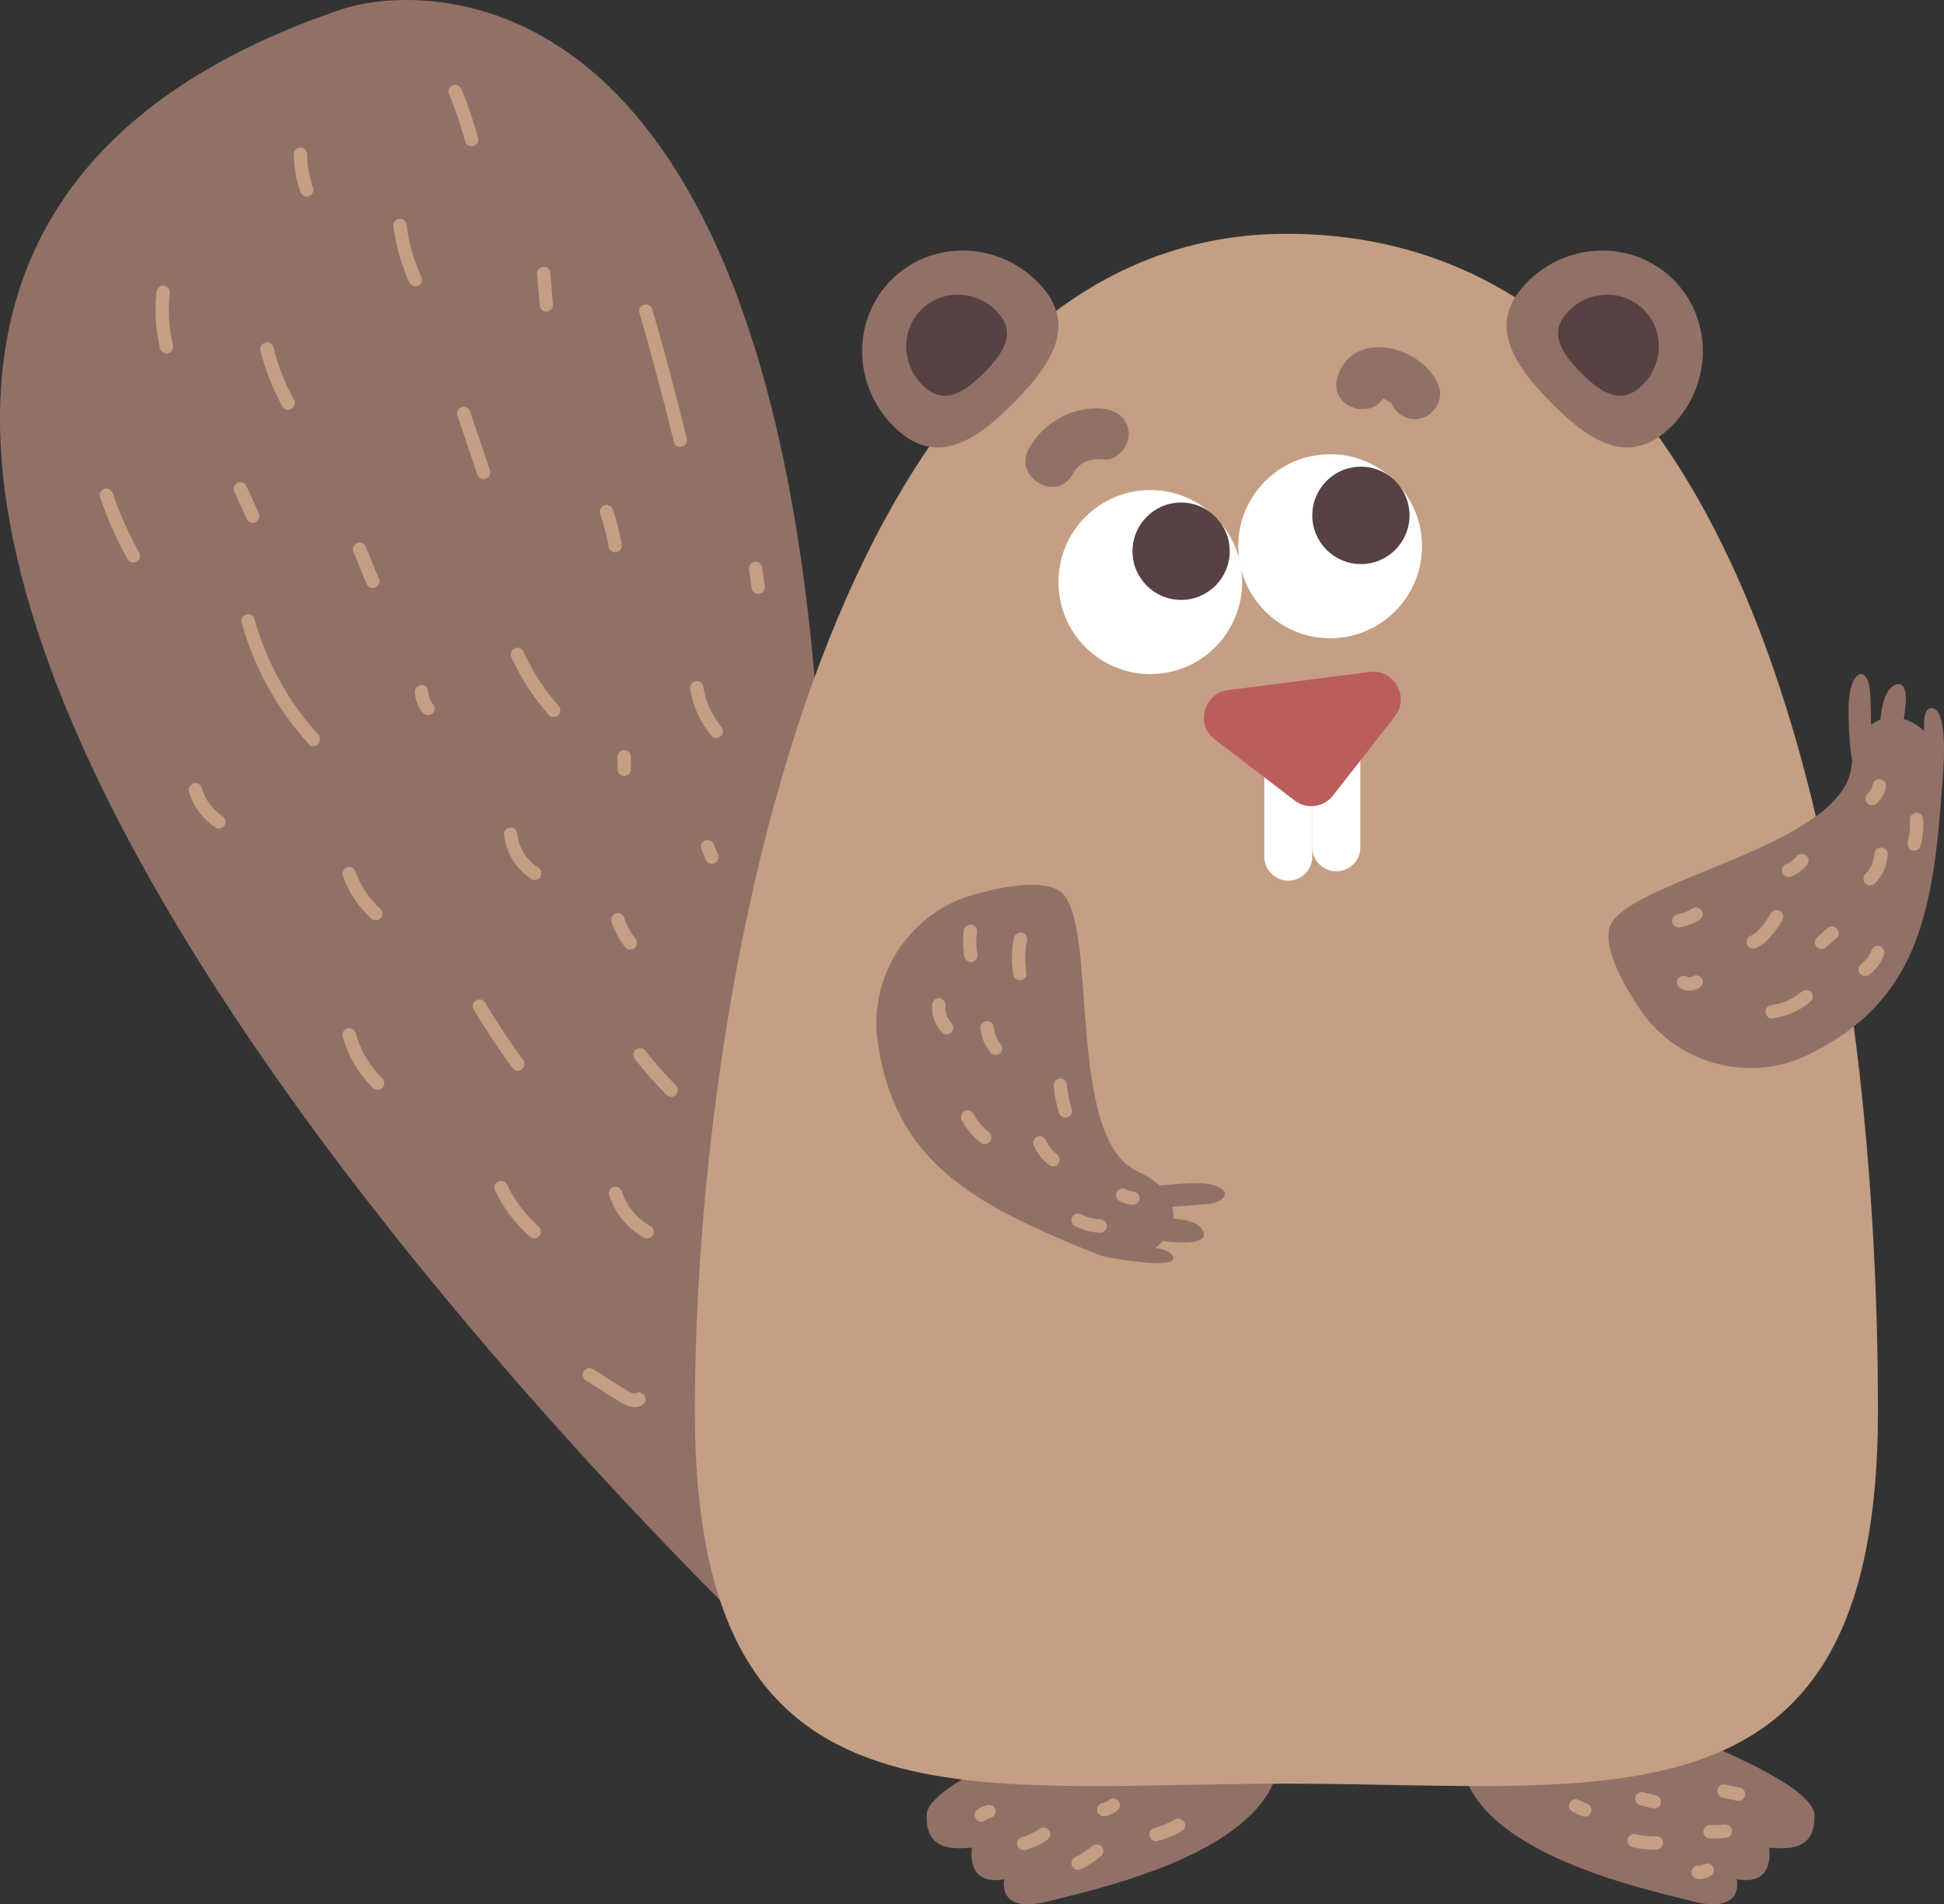 <svg width="395" height="387" viewBox="0 0 395 387" fill="none" xmlns="http://www.w3.org/2000/svg">
<rect x="0" y="0" width="395" height="387" fill="#333333" stroke="none"/>
<g clip-path="url(#clip0_1402_7479)">
<path d="M160.958 339.557C160.958 339.557 -129.177 68.969 69.618 1.82C82.006 -2.362 162.064 -14.176 167.311 169.461C168.217 201.083 182.74 230.771 207.086 250.911L160.958 339.557Z" fill="#917167"/>
<path d="M220.571 350.386C220.571 350.386 188.489 361.629 188.283 368.864C188.077 376.099 193.547 375.795 197.499 375.49C197.499 375.49 196.03 383.371 204.053 381.91C204.053 381.91 202.334 389.226 213.328 386.326C223.563 383.627 266.72 374.784 259.255 350.403C251.791 326.021 220.576 350.392 220.576 350.392L220.571 350.386Z" fill="#917167"/>
<path d="M336.375 350.386C336.375 350.386 368.457 361.629 368.663 368.864C368.869 376.099 363.399 375.795 359.447 375.49C359.447 375.49 360.916 383.371 352.893 381.91C352.893 381.91 354.612 389.226 343.618 386.326C333.383 383.627 290.226 374.784 297.691 350.403C305.155 326.021 336.37 350.392 336.37 350.392L336.375 350.386Z" fill="#917167"/>
<path d="M381.583 286.828C381.583 373.807 327.768 362.488 261.387 362.488C195.006 362.488 141.191 373.801 141.191 286.828C141.191 199.854 169.034 47.514 261.387 47.514C363.764 47.514 381.583 199.849 381.583 286.828Z" fill="#C49F83"/>
<path d="M233.727 136.992C244.035 136.992 252.392 128.619 252.392 118.291C252.392 107.963 244.035 99.591 233.727 99.591C223.419 99.591 215.062 107.963 215.062 118.291C215.062 128.619 223.419 136.992 233.727 136.992Z" fill="white"/>
<path d="M239.987 121.919C245.442 121.919 249.864 117.488 249.864 112.023C249.864 106.558 245.442 102.127 239.987 102.127C234.532 102.127 230.109 106.558 230.109 112.023C230.109 117.488 234.532 121.919 239.987 121.919Z" fill="#564242"/>
<path d="M270.266 129.713C280.574 129.713 288.931 121.341 288.931 111.013C288.931 100.685 280.574 92.312 270.266 92.312C259.958 92.312 251.602 100.685 251.602 111.013C251.602 121.341 259.958 129.713 270.266 129.713Z" fill="white"/>
<path d="M276.522 114.636C281.977 114.636 286.399 110.205 286.399 104.74C286.399 99.274 281.977 94.844 276.522 94.844C271.067 94.844 266.645 99.274 266.645 104.74C266.645 110.205 271.067 114.636 276.522 114.636Z" fill="#564242"/>
<path d="M256.887 156.229H266.645V174.083C266.645 176.782 264.46 178.971 261.766 178.971C259.071 178.971 256.887 176.782 256.887 174.083V156.229Z" fill="white"/>
<path d="M266.645 149.049H276.402V172.187C276.402 174.886 274.218 177.075 271.523 177.075C268.829 177.075 266.645 174.886 266.645 172.187V149.049Z" fill="white"/>
<path d="M270.848 161.682L283.425 145.573C286.504 141.63 283.268 135.932 278.313 136.567L249.522 140.25C244.567 140.885 242.865 147.213 246.833 150.255L263.047 162.682C265.481 164.545 268.962 164.099 270.848 161.682Z" fill="#BA5D5D"/>
<path d="M206.072 81.759C198.033 89.901 189.988 94.985 181.623 86.697C173.264 78.408 173.004 65.09 181.043 56.949C189.083 48.807 202.38 48.926 210.74 57.209C219.099 65.498 214.112 73.612 206.072 81.754V81.759Z" fill="#917167"/>
<path d="M199.983 75.719C195.858 79.896 191.727 82.509 187.433 78.256C183.14 74.003 183.01 67.165 187.135 62.988C191.26 58.811 198.086 58.871 202.379 63.124C206.673 67.377 204.108 71.543 199.983 75.725V75.719Z" fill="#564242"/>
<path d="M315.108 81.759C307.069 73.617 302.082 65.503 310.441 57.214C318.8 48.926 332.098 48.812 340.137 56.954C348.177 65.095 347.917 78.413 339.557 86.701C331.198 94.99 323.148 89.906 315.108 81.764V81.759Z" fill="#917167"/>
<path d="M321.2 75.719C317.075 71.542 314.511 67.376 318.804 63.118C323.098 58.865 329.917 58.806 334.048 62.982C338.173 67.159 338.043 73.997 333.75 78.25C329.456 82.503 325.326 79.896 321.2 75.714V75.719Z" fill="#564242"/>
<path d="M392.42 143.917C391.026 143.971 390.82 146.258 390.978 148.571C389.747 147.398 388.31 146.567 386.82 146.144C387.454 142.526 387.687 138.431 385.323 139.099C383.177 139.707 382.363 143.113 382.076 146.252C381.415 146.491 380.781 146.839 380.184 147.295C380.168 145.47 380.119 143.276 380.011 140.978C379.74 135.009 375.625 135.503 375.609 144.167C375.593 149.935 376.135 153.471 376.351 154.649C376.286 155.029 376.227 155.426 376.183 155.833C374.373 172.22 329.6 179.08 327.036 188.563C325.979 192.474 329.02 198.736 332.967 204.754C340.448 216.171 355.253 220.321 367.494 214.319C389.872 203.342 392.891 185.244 394.68 158.739C394.68 158.739 396.258 143.77 392.42 143.922V143.917Z" fill="#917167"/>
<path d="M217.921 96.403C219.288 93.926 221.44 93.078 224.199 93.377C226.958 93.676 229.349 90.792 229.349 88.217C229.349 85.176 226.975 83.362 224.199 83.057C218.095 82.395 211.964 85.865 209.031 91.194C205.822 97.011 214.718 102.225 217.927 96.403H217.921Z" fill="#917167"/>
<path d="M281.656 79.516C281.477 80.146 281.108 80.336 280.702 80.678C279.834 80.635 279.704 80.678 280.306 80.792C280.664 80.874 281.011 80.982 281.352 81.124C281.759 81.292 282.138 81.656 282.556 81.797C283.017 81.955 282.941 82.802 282.464 81.401C283.353 84.04 286.009 85.773 288.801 85.007C291.37 84.301 293.295 81.314 292.4 78.658C289.603 70.369 274.636 66.453 271.73 76.778C269.925 83.182 279.862 85.914 281.661 79.521L281.656 79.516Z" fill="#917167"/>
<path d="M241.61 240.465C239.111 240.585 237.148 240.775 235.636 240.97C234.519 239.906 233.039 238.917 231.147 238.059C216.158 231.259 223.509 186.482 215.307 181.1C211.924 178.878 205.034 179.84 198.106 181.735C184.954 185.331 176.433 198.144 178.335 211.668C181.821 236.386 198.063 244.865 222.658 254.782C223.758 255.228 224.848 255.516 225.911 255.668C225.911 255.668 239.284 258.112 238.368 255.418C238.01 254.364 236.449 253.854 234.682 253.626C235.262 253.202 235.793 252.724 236.254 252.208C240.146 252.697 245.47 252.925 244.51 250.318C243.838 248.493 241.133 247.841 238.374 247.673C238.466 246.869 238.417 246.049 238.222 245.229C240.135 245.12 242.504 244.957 245.009 244.718C250.95 244.153 250.251 240.063 241.615 240.465H241.61Z" fill="#917167"/>
<path d="M189.387 204.216C189.23 206.258 190.016 208.316 191.398 209.81C191.881 210.331 192.835 210.337 193.317 209.81C193.827 209.25 193.832 208.447 193.317 207.887C193.214 207.779 193.122 207.665 193.025 207.55C192.857 207.349 193.193 207.789 193.057 207.588C193.014 207.529 192.97 207.469 192.932 207.404C192.759 207.149 192.607 206.877 192.477 206.595C192.455 206.551 192.342 206.29 192.439 206.518C192.537 206.747 192.428 206.486 192.412 206.437C192.363 206.296 192.314 206.155 192.271 206.013C192.184 205.715 192.125 205.41 192.081 205.106L192.13 205.465C192.076 205.047 192.065 204.628 192.098 204.205C192.152 203.493 191.436 202.814 190.742 202.847C189.962 202.879 189.447 203.444 189.387 204.205V204.216Z" fill="#C49F83"/>
<path d="M199.207 208.892C199.299 209.848 199.505 210.744 199.879 211.624C200.253 212.504 200.741 213.275 201.354 213.998C201.571 214.247 201.993 214.394 202.313 214.394C202.633 214.394 203.045 214.247 203.273 213.998C203.501 213.748 203.685 213.4 203.669 213.036C203.652 212.672 203.517 212.363 203.273 212.075C203.197 211.988 203.126 211.896 203.056 211.809L203.267 212.086C202.872 211.57 202.546 211.01 202.292 210.418L202.427 210.744C202.178 210.147 202.004 209.522 201.912 208.876L201.961 209.234C201.945 209.12 201.934 209.006 201.923 208.892C201.89 208.523 201.793 208.202 201.527 207.931C201.294 207.697 200.904 207.518 200.568 207.534C199.89 207.567 199.142 208.137 199.212 208.892H199.207Z" fill="#C49F83"/>
<path d="M206.054 190.518C205.501 193.065 205.463 195.651 205.919 198.214C206.043 198.915 206.932 199.377 207.588 199.165C208.342 198.92 208.667 198.247 208.537 197.492C208.51 197.34 208.483 197.188 208.461 197.036C208.45 196.97 208.439 196.905 208.434 196.84C208.45 196.96 208.45 196.97 208.434 196.873C208.401 196.585 208.369 196.302 208.347 196.015C208.309 195.466 208.293 194.912 208.304 194.358C208.315 193.804 208.353 193.255 208.412 192.707C208.412 192.691 208.472 192.272 208.429 192.544C208.45 192.414 208.467 192.283 208.488 192.153C208.537 191.849 208.597 191.544 208.667 191.24C208.819 190.551 208.461 189.741 207.718 189.567C207.035 189.41 206.211 189.774 206.049 190.518H206.054Z" fill="#C49F83"/>
<path d="M214.075 220.505C214.248 222.411 214.595 224.296 215.159 226.121C215.371 226.8 216.113 227.3 216.829 227.071C217.544 226.843 218 226.126 217.778 225.399C217.517 224.557 217.3 223.709 217.127 222.846C217.04 222.422 216.97 221.998 216.905 221.575C216.894 221.488 216.813 221.119 216.894 221.493C216.872 221.396 216.867 221.292 216.856 221.2C216.829 220.972 216.807 220.738 216.785 220.51C216.753 220.141 216.655 219.82 216.39 219.549C216.157 219.315 215.766 219.136 215.43 219.152C214.753 219.185 214.004 219.755 214.075 220.51V220.505Z" fill="#C49F83"/>
<path d="M195.421 227.696C196.348 229.386 197.612 230.917 199.119 232.118C199.411 232.351 199.688 232.514 200.078 232.514C200.409 232.514 200.81 232.367 201.038 232.118C201.265 231.868 201.45 231.52 201.433 231.156C201.417 230.819 201.309 230.418 201.038 230.195C200.181 229.51 199.411 228.728 198.739 227.859L198.951 228.136C198.511 227.561 198.116 226.958 197.769 226.322C197.422 225.687 196.516 225.448 195.915 225.833C195.313 226.219 195.064 227.023 195.427 227.691L195.421 227.696Z" fill="#C49F83"/>
<path d="M210.123 232.943C210.774 234.361 211.777 235.653 212.986 236.636C213.273 236.87 213.56 237.033 213.945 237.033C214.276 237.033 214.677 236.886 214.905 236.636C215.133 236.387 215.317 236.039 215.301 235.675C215.284 235.338 215.176 234.936 214.905 234.714C214.33 234.247 213.815 233.72 213.365 233.139L213.577 233.416C213.138 232.845 212.769 232.232 212.465 231.574C212.33 231.281 211.95 231.031 211.658 230.95C211.332 230.863 210.899 230.901 210.611 231.086C210.324 231.27 210.069 231.553 209.988 231.895C209.901 232.27 209.966 232.595 210.123 232.943Z" fill="#C49F83"/>
<path d="M218.369 249.139C219.973 249.992 221.741 250.465 223.562 250.514C224.272 250.535 224.95 249.873 224.917 249.156C224.885 248.439 224.321 247.82 223.562 247.798C223.183 247.787 222.809 247.754 222.429 247.706L222.787 247.754C221.903 247.629 221.041 247.39 220.212 247.043L220.537 247.179C220.266 247.059 219.995 246.934 219.735 246.793C219.111 246.462 218.233 246.614 217.881 247.282C217.55 247.912 217.697 248.786 218.369 249.139Z" fill="#C49F83"/>
<path d="M227.416 244.05C227.844 244.267 228.3 244.457 228.766 244.593C229.232 244.729 229.725 244.799 230.208 244.843C230.392 244.848 230.571 244.81 230.728 244.723C230.896 244.669 231.043 244.577 231.162 244.441C231.395 244.207 231.574 243.816 231.558 243.48C231.542 243.143 231.428 242.763 231.162 242.518L230.886 242.306C230.674 242.182 230.446 242.122 230.203 242.122C230.116 242.111 230.024 242.106 229.937 242.095L230.295 242.144C229.791 242.073 229.303 241.937 228.831 241.742L229.156 241.877C229.026 241.823 228.901 241.763 228.777 241.698C228.452 241.53 228.094 241.465 227.731 241.562C227.416 241.649 227.075 241.894 226.923 242.187C226.755 242.502 226.673 242.882 226.787 243.235C226.89 243.561 227.096 243.887 227.411 244.045L227.416 244.05Z" fill="#C49F83"/>
<path d="M195.88 188.899C195.592 190.784 195.609 192.641 195.967 194.52C196.102 195.221 196.975 195.683 197.636 195.471C198.379 195.232 198.726 194.547 198.585 193.798C198.547 193.597 198.509 193.396 198.482 193.19C198.476 193.141 198.466 193.097 198.46 193.048C198.487 193.238 198.493 193.282 198.476 193.173C198.466 193.081 198.455 192.983 198.444 192.891C198.406 192.5 198.379 192.103 198.373 191.712C198.368 191.321 198.373 190.957 198.401 190.577C198.411 190.387 198.428 190.197 198.449 190.012C198.46 189.904 198.476 189.795 198.487 189.681C198.498 189.578 198.493 189.616 198.471 189.806C198.482 189.741 198.487 189.681 198.498 189.621C198.558 189.246 198.558 188.915 198.363 188.573C198.2 188.29 197.875 188.024 197.555 187.948C196.91 187.802 196.004 188.144 195.885 188.899H195.88Z" fill="#C49F83"/>
<path d="M341.452 188.432C342.807 188.22 344.14 187.699 345.29 186.949C345.582 186.759 345.815 186.482 345.913 186.14C346 185.814 345.962 185.38 345.778 185.092C345.393 184.494 344.558 184.19 343.924 184.603C343.468 184.896 342.997 185.152 342.498 185.358L342.823 185.222C342.151 185.499 341.452 185.7 340.736 185.814C340.422 185.863 340.08 186.178 339.928 186.439C339.76 186.732 339.684 187.161 339.793 187.487C339.901 187.813 340.102 188.133 340.416 188.296L340.741 188.432C340.98 188.497 341.224 188.497 341.462 188.432H341.452Z" fill="#C49F83"/>
<path d="M356.918 192.598C359.303 191.479 360.821 189.16 362.165 186.993C362.539 186.39 362.311 185.472 361.677 185.135C361.043 184.799 360.224 184.978 359.823 185.624C359.509 186.124 359.2 186.629 358.864 187.118C358.706 187.351 358.544 187.585 358.376 187.813C358.338 187.867 358.294 187.922 358.257 187.976C358.083 188.21 358.457 187.732 358.273 187.954C358.181 188.068 358.088 188.182 357.996 188.296C357.628 188.731 357.232 189.138 356.798 189.502C356.749 189.546 356.695 189.584 356.646 189.627C356.516 189.73 356.896 189.448 356.701 189.584C356.571 189.676 356.446 189.763 356.31 189.85C356.066 190.007 355.812 190.143 355.551 190.268C354.906 190.572 354.695 191.55 355.064 192.126C355.492 192.788 356.229 192.935 356.918 192.614V192.598Z" fill="#C49F83"/>
<path d="M380.538 159.375C380.478 159.695 380.386 160.01 380.261 160.314L380.397 159.988C380.245 160.341 380.055 160.667 379.822 160.971L380.034 160.694C379.855 160.922 379.659 161.129 379.443 161.314C379.193 161.531 379.047 161.949 379.047 162.275C379.047 162.601 379.193 163.008 379.443 163.236C379.692 163.464 380.039 163.649 380.402 163.633C380.765 163.616 381.08 163.481 381.362 163.236C381.551 163.073 381.73 162.889 381.888 162.693C382.115 162.416 382.337 162.128 382.516 161.813C382.814 161.286 383.048 160.694 383.156 160.091C383.21 159.912 383.221 159.733 383.178 159.548C383.167 159.369 383.118 159.201 383.015 159.043C382.852 158.761 382.527 158.495 382.207 158.419C381.86 158.337 381.47 158.359 381.161 158.554C380.879 158.734 380.597 159.022 380.538 159.364V159.375Z" fill="#C49F83"/>
<path d="M388.057 166.533C388.1 167.353 388.089 168.173 388.019 168.988C388.002 169.178 387.981 169.363 387.959 169.553C387.926 169.835 388.002 169.254 387.948 169.612C387.932 169.721 387.916 169.83 387.894 169.938C387.823 170.34 387.742 170.742 387.645 171.144C387.476 171.834 387.861 172.649 388.593 172.817C389.325 172.985 390.084 172.605 390.263 171.866C390.686 170.128 390.865 168.32 390.767 166.533C390.729 165.827 390.171 165.142 389.412 165.175C388.712 165.208 388.013 165.772 388.057 166.533Z" fill="#C49F83"/>
<path d="M380.84 173.611C380.84 173.719 380.829 173.822 380.824 173.931C380.824 173.985 380.813 174.034 380.807 174.088C380.807 174.126 380.769 174.393 380.807 174.143C380.845 173.893 380.786 174.251 380.775 174.317C380.753 174.42 380.731 174.523 380.71 174.626C380.661 174.843 380.596 175.066 380.525 175.278C380.493 175.381 380.455 175.479 380.417 175.577C380.401 175.626 380.374 175.674 380.357 175.723C380.39 175.62 380.471 175.457 380.384 175.653C380.206 176.055 379.989 176.435 379.739 176.799C379.68 176.886 379.609 176.967 379.555 177.059C379.582 177.016 379.734 176.831 379.62 176.973C379.588 177.016 379.555 177.054 379.517 177.097C379.365 177.282 379.197 177.456 379.029 177.619C378.52 178.113 378.492 179.047 379.029 179.542C379.566 180.036 380.406 180.074 380.948 179.542C382.542 177.983 383.464 175.832 383.556 173.605C383.583 172.894 382.911 172.215 382.2 172.247C381.442 172.28 380.878 172.845 380.845 173.605L380.84 173.611Z" fill="#C49F83"/>
<path d="M365.152 173.925C364.832 174.327 364.464 174.686 364.062 175.001L364.339 174.789C363.889 175.136 363.396 175.43 362.87 175.652L363.195 175.517C363.157 175.533 363.114 175.549 363.076 175.566C362.897 175.609 362.745 175.69 362.615 175.81C362.469 175.908 362.349 176.033 362.268 176.19C362.1 176.483 362.024 176.913 362.133 177.238C362.241 177.564 362.441 177.885 362.756 178.048C363.07 178.211 363.472 178.319 363.802 178.184C364.436 177.928 365.044 177.635 365.597 177.228C366.15 176.82 366.654 176.38 367.082 175.848C367.212 175.723 367.31 175.582 367.364 175.413C367.451 175.251 367.489 175.077 367.483 174.892C367.483 174.561 367.337 174.159 367.087 173.931C366.838 173.703 366.491 173.518 366.128 173.534C365.792 173.55 365.391 173.659 365.168 173.931L365.152 173.925Z" fill="#C49F83"/>
<path d="M380.232 193.233C380.194 193.337 380.156 193.44 380.113 193.538L380.248 193.212C379.999 193.798 379.679 194.352 379.289 194.857L379.5 194.58C379.121 195.069 378.682 195.509 378.194 195.889L378.47 195.678C378.411 195.721 378.356 195.764 378.297 195.808C378.004 196.025 377.776 196.253 377.673 196.617C377.587 196.943 377.624 197.378 377.809 197.665C377.993 197.953 378.275 198.209 378.617 198.29C378.958 198.372 379.37 198.366 379.663 198.154C380.042 197.877 380.411 197.584 380.747 197.258C381.083 196.932 381.376 196.563 381.663 196.188C382.178 195.509 382.552 194.754 382.845 193.956C382.959 193.641 382.872 193.19 382.709 192.908C382.547 192.625 382.222 192.359 381.902 192.283C381.555 192.201 381.164 192.223 380.855 192.419C380.546 192.614 380.362 192.88 380.232 193.228V193.233Z" fill="#C49F83"/>
<path d="M371.265 188.698C370.561 189.312 369.85 189.926 369.146 190.545C368.896 190.762 368.75 191.18 368.75 191.506C368.75 191.832 368.896 192.24 369.146 192.468C369.395 192.696 369.742 192.88 370.105 192.864L370.463 192.815C370.691 192.75 370.891 192.636 371.059 192.468C371.764 191.854 372.474 191.24 373.179 190.621C373.428 190.404 373.575 189.986 373.575 189.66C373.575 189.334 373.428 188.926 373.179 188.698C372.93 188.47 372.583 188.285 372.219 188.302L371.862 188.351C371.634 188.416 371.433 188.53 371.265 188.698Z" fill="#C49F83"/>
<path d="M341.403 200.832C342.005 201.152 342.688 201.337 343.371 201.315C344.054 201.294 344.737 201.109 345.317 200.74C345.61 200.55 345.848 200.273 345.94 199.93C346.032 199.588 345.989 199.17 345.805 198.882C345.62 198.594 345.339 198.339 344.997 198.257C344.656 198.176 344.26 198.198 343.951 198.393C343.837 198.464 343.723 198.529 343.598 198.583L343.924 198.448C343.712 198.534 343.495 198.594 343.273 198.627L343.631 198.578C343.392 198.611 343.154 198.611 342.915 198.578L343.273 198.627C343.062 198.594 342.856 198.54 342.661 198.458L342.986 198.594C342.91 198.562 342.839 198.529 342.769 198.491C342.455 198.323 342.075 198.257 341.723 198.355C341.408 198.442 341.067 198.687 340.915 198.98C340.747 199.295 340.666 199.675 340.779 200.028C340.888 200.359 341.088 200.669 341.403 200.837V200.832Z" fill="#C49F83"/>
<path d="M360.05 206.976C362.988 206.601 365.683 205.433 367.938 203.494C368.48 203.033 368.447 202.044 367.938 201.571C367.363 201.045 366.599 201.077 366.019 201.571C365.899 201.675 365.78 201.772 365.661 201.87C365.542 201.968 365.542 201.968 365.661 201.87C365.601 201.919 365.536 201.963 365.477 202.011C365.227 202.196 364.967 202.37 364.707 202.533C364.197 202.853 363.666 203.136 363.113 203.386C363.059 203.407 363.005 203.434 362.956 203.456C363.102 203.396 363.102 203.396 362.956 203.456C362.809 203.511 362.668 203.57 362.522 203.625C362.229 203.733 361.937 203.826 361.633 203.912C361.329 203.999 361.031 204.07 360.728 204.135C360.576 204.168 360.424 204.195 360.272 204.222C360.213 204.233 359.714 204.304 360.056 204.26C359.681 204.309 359.372 204.38 359.096 204.657C358.863 204.89 358.684 205.281 358.7 205.618C358.727 206.275 359.302 207.074 360.056 206.976H360.05Z" fill="#C49F83"/>
<path d="M349.929 365.307C350.905 365.551 351.892 365.757 352.884 365.926C353.252 365.991 353.594 365.986 353.93 365.79C354.212 365.627 354.477 365.301 354.553 364.981C354.635 364.633 354.613 364.242 354.418 363.933C354.239 363.65 353.952 363.368 353.61 363.308C352.618 363.14 351.631 362.933 350.656 362.689C350.309 362.602 349.924 362.645 349.609 362.825C349.327 362.987 349.062 363.313 348.986 363.634C348.905 363.981 348.926 364.372 349.121 364.682C349.317 364.992 349.582 365.22 349.929 365.307Z" fill="#C49F83"/>
<path d="M319.481 368.17C320.099 368.447 320.712 368.724 321.33 369.001C321.487 369.098 321.655 369.153 321.834 369.164C322.013 369.202 322.192 369.196 322.376 369.142C322.555 369.098 322.707 369.017 322.837 368.897C322.983 368.8 323.102 368.675 323.184 368.517C323.352 368.202 323.433 367.822 323.319 367.469L323.184 367.143C323.064 366.937 322.902 366.779 322.696 366.654C322.078 366.377 321.465 366.1 320.847 365.823C320.69 365.725 320.522 365.671 320.343 365.66C320.164 365.622 319.985 365.628 319.801 365.682C319.622 365.725 319.47 365.807 319.34 365.926C319.194 366.024 319.074 366.149 318.993 366.307C318.825 366.622 318.744 367.002 318.858 367.355L318.993 367.681C319.112 367.887 319.275 368.045 319.481 368.17Z" fill="#C49F83"/>
<path d="M333.242 366.855C334.082 367.072 334.922 367.289 335.768 367.506C336.109 367.593 336.505 367.55 336.814 367.371C337.096 367.208 337.362 366.882 337.438 366.561C337.519 366.214 337.497 365.823 337.302 365.513C337.107 365.203 336.841 364.981 336.494 364.888C335.654 364.671 334.814 364.454 333.968 364.237C333.627 364.15 333.231 364.193 332.922 364.372C332.64 364.535 332.374 364.861 332.298 365.182C332.217 365.529 332.239 365.92 332.434 366.23C332.629 366.54 332.895 366.762 333.242 366.855Z" fill="#C49F83"/>
<path d="M331.683 375.376C333.272 375.773 334.925 375.952 336.562 375.887C337.273 375.86 337.95 375.284 337.918 374.529C337.885 373.818 337.321 373.144 336.562 373.171C335.646 373.209 334.73 373.166 333.819 373.046L334.177 373.095C333.581 373.014 332.99 372.9 332.404 372.759C331.716 372.59 330.903 372.981 330.735 373.709C330.567 374.437 330.946 375.197 331.683 375.382V375.376Z" fill="#C49F83"/>
<path d="M347.448 373.611C348.613 373.693 349.762 373.611 350.923 373.454C351.232 373.41 351.584 373.09 351.73 372.829C351.898 372.536 351.974 372.107 351.866 371.781C351.757 371.455 351.557 371.135 351.242 370.972L350.917 370.836C350.679 370.771 350.435 370.771 350.196 370.836C350.158 370.841 350.115 370.847 350.077 370.852L350.435 370.803C349.443 370.934 348.44 370.966 347.442 370.896C347.112 370.874 346.716 371.064 346.483 371.292C346.25 371.52 346.071 371.917 346.087 372.254C346.103 372.59 346.217 372.971 346.483 373.215C346.748 373.459 347.068 373.59 347.442 373.611H347.448Z" fill="#C49F83"/>
<path d="M345.043 381.84C345.482 381.861 345.927 381.807 346.355 381.709C346.783 381.612 347.19 381.443 347.575 381.237C347.732 381.15 347.862 381.036 347.954 380.889C348.074 380.759 348.155 380.607 348.198 380.428C348.253 380.248 348.263 380.069 348.22 379.884C348.209 379.705 348.16 379.537 348.057 379.379C347.873 379.091 347.591 378.836 347.25 378.755C346.886 378.673 346.534 378.711 346.203 378.89C346.106 378.939 346.008 378.988 345.911 379.032L346.236 378.896C345.943 379.021 345.645 379.102 345.331 379.146L345.688 379.097C345.472 379.124 345.255 379.135 345.043 379.124C344.859 379.119 344.68 379.157 344.523 379.244C344.355 379.298 344.208 379.39 344.089 379.526C343.959 379.651 343.861 379.792 343.807 379.96C343.721 380.123 343.683 380.297 343.688 380.482C343.704 380.835 343.818 381.199 344.084 381.443L344.36 381.655C344.572 381.78 344.799 381.84 345.043 381.84Z" fill="#C49F83"/>
<path d="M200.069 370.037C200.351 369.842 200.649 369.679 200.969 369.543L200.644 369.679C200.855 369.586 201.078 369.516 201.3 369.451C201.479 369.407 201.63 369.326 201.761 369.206C201.907 369.108 202.026 368.984 202.108 368.826C202.205 368.669 202.259 368.5 202.27 368.321C202.308 368.142 202.303 367.962 202.248 367.778C202.14 367.452 201.939 367.131 201.625 366.969C201.311 366.806 200.942 366.735 200.579 366.833C200.194 366.936 199.825 367.093 199.462 367.256C199.196 367.376 198.947 367.523 198.703 367.685C198.546 367.772 198.416 367.886 198.324 368.033C198.204 368.163 198.123 368.316 198.08 368.495C198.025 368.674 198.015 368.853 198.058 369.038C198.069 369.217 198.118 369.385 198.221 369.543C198.405 369.831 198.687 370.086 199.028 370.168L199.386 370.217C199.63 370.217 199.858 370.151 200.069 370.032V370.037Z" fill="#C49F83"/>
<path d="M208.369 375.979C209.908 375.55 211.399 374.86 212.705 373.937C212.998 373.731 213.231 373.481 213.329 373.128C213.416 372.802 213.378 372.367 213.193 372.079C212.825 371.504 211.957 371.156 211.339 371.591C210.586 372.123 209.778 372.568 208.927 372.932L209.252 372.796C208.732 373.019 208.195 373.204 207.648 373.356C206.964 373.546 206.477 374.328 206.699 375.029C206.921 375.729 207.637 376.18 208.369 375.979Z" fill="#C49F83"/>
<path d="M235.242 374.144C236.944 373.671 238.603 372.976 240.132 372.091C240.744 371.732 241.015 370.847 240.62 370.233C240.224 369.619 239.422 369.364 238.766 369.744C238.072 370.146 237.356 370.505 236.624 370.82L236.95 370.684C236.164 371.015 235.356 371.298 234.526 371.526C233.843 371.716 233.356 372.498 233.578 373.199C233.8 373.899 234.51 374.35 235.247 374.149L235.242 374.144Z" fill="#C49F83"/>
<path d="M224.637 369.076C225.114 368.995 225.559 368.816 225.998 368.615C226.437 368.414 226.822 368.12 227.185 367.811C227.315 367.686 227.413 367.545 227.467 367.376C227.554 367.213 227.592 367.04 227.586 366.855C227.586 366.524 227.44 366.122 227.19 365.894C226.941 365.665 226.594 365.481 226.231 365.497L225.873 365.546C225.645 365.611 225.445 365.725 225.277 365.894C225.228 365.937 225.179 365.975 225.125 366.019L225.401 365.807C225.12 366.024 224.811 366.209 224.48 366.344L224.805 366.209C224.523 366.323 224.23 366.41 223.932 366.464C223.753 366.507 223.602 366.589 223.472 366.708C223.325 366.806 223.206 366.931 223.125 367.088C223.027 367.246 222.973 367.414 222.962 367.594C222.924 367.773 222.929 367.952 222.984 368.137C223.092 368.463 223.293 368.783 223.607 368.946L223.932 369.082C224.171 369.147 224.415 369.147 224.653 369.082L224.637 369.076Z" fill="#C49F83"/>
<path d="M219.744 379.847C221.192 379.103 222.531 378.185 223.788 377.153C224.043 376.947 224.184 376.507 224.184 376.192C224.184 375.861 224.038 375.459 223.788 375.23C223.539 375.002 223.192 374.818 222.829 374.834C222.449 374.85 222.162 374.992 221.869 375.23C221.69 375.377 221.517 375.518 221.333 375.66L221.609 375.448C220.595 376.23 219.511 376.914 218.378 377.501C217.744 377.827 217.511 378.766 217.89 379.358C218.308 380.005 219.067 380.195 219.744 379.847Z" fill="#C49F83"/>
<path d="M31.778 59.419C31.366 63.238 31.637 67.11 32.521 70.847C32.689 71.559 33.502 71.982 34.191 71.798C34.917 71.597 35.307 70.842 35.139 70.125C34.31 66.616 34.109 63.004 34.494 59.419C34.57 58.692 33.816 58.062 33.139 58.062C32.342 58.062 31.865 58.686 31.784 59.419H31.778Z" fill="#C49F83"/>
<path d="M52.921 71.266C53.902 75.225 55.415 79.044 57.388 82.612C58.234 84.144 60.576 82.775 59.73 81.243C57.865 77.871 56.467 74.286 55.534 70.544C55.111 68.849 52.498 69.566 52.921 71.266Z" fill="#C49F83"/>
<path d="M59.688 31.356C59.725 33.936 60.17 36.516 61.016 38.949C61.249 39.617 61.953 40.133 62.685 39.9C63.347 39.688 63.883 38.949 63.634 38.227C63.238 37.086 62.924 35.919 62.712 34.729C62.658 34.436 62.615 34.148 62.572 33.855C62.609 34.11 62.55 33.681 62.55 33.675C62.534 33.518 62.517 33.36 62.501 33.197C62.441 32.584 62.414 31.97 62.404 31.356C62.393 30.645 61.785 29.966 61.048 29.998C60.311 30.031 59.682 30.596 59.693 31.356H59.688Z" fill="#C49F83"/>
<path d="M79.925 45.831C80.423 49.91 81.518 53.82 83.231 57.551C83.535 58.22 84.5 58.383 85.085 58.04C85.769 57.638 85.877 56.851 85.573 56.183C84.077 52.924 83.069 49.394 82.635 45.831C82.548 45.103 82.077 44.473 81.28 44.473C80.618 44.473 79.838 45.097 79.925 45.831Z" fill="#C49F83"/>
<path d="M91.193 18.956C92.511 22.149 93.617 25.419 94.511 28.759C94.701 29.465 95.476 29.9 96.181 29.71C96.885 29.52 97.319 28.748 97.129 28.037C96.24 24.702 95.134 21.427 93.812 18.233C93.53 17.554 92.912 17.071 92.142 17.283C91.502 17.457 90.911 18.271 91.193 18.956Z" fill="#C49F83"/>
<path d="M129.927 63.553C132.448 72.27 134.785 81.042 136.931 89.862C137.344 91.557 139.962 90.84 139.544 89.14C137.398 80.32 135.061 71.548 132.54 62.83C132.058 61.157 129.44 61.869 129.927 63.553Z" fill="#C49F83"/>
<path d="M109.132 55.569C109.3 57.703 109.468 59.838 109.637 61.973C109.691 62.679 110.222 63.363 110.992 63.33C111.68 63.298 112.407 62.733 112.347 61.973C112.179 59.838 112.011 57.703 111.843 55.569C111.789 54.863 111.257 54.178 110.488 54.211C109.799 54.244 109.073 54.809 109.132 55.569Z" fill="#C49F83"/>
<path d="M92.921 84.404C94.265 88.396 95.615 92.383 96.96 96.375C97.193 97.07 97.892 97.526 98.629 97.326C99.307 97.141 99.811 96.353 99.578 95.653C98.234 91.661 96.884 87.674 95.539 83.682C95.306 82.987 94.607 82.53 93.87 82.731C93.192 82.916 92.688 83.704 92.921 84.404Z" fill="#C49F83"/>
<path d="M20.313 101.003C21.793 105.386 23.68 109.634 25.951 113.664C26.808 115.185 29.149 113.816 28.293 112.295C26.13 108.466 24.336 104.452 22.926 100.286C22.693 99.591 21.994 99.135 21.256 99.336C20.579 99.52 20.075 100.308 20.308 101.009L20.313 101.003Z" fill="#C49F83"/>
<path d="M49.084 126.531C51.654 135.704 56.364 144.199 62.761 151.244C63.938 152.542 65.851 150.614 64.68 149.321C58.598 142.619 54.142 134.526 51.697 125.803C51.225 124.125 48.612 124.836 49.084 126.525V126.531Z" fill="#C49F83"/>
<path d="M71.769 112.007C72.652 114.174 73.541 116.341 74.425 118.514C74.566 118.856 74.718 119.133 75.048 119.323C75.341 119.491 75.769 119.567 76.095 119.459C76.724 119.252 77.331 118.492 77.043 117.786C76.16 115.619 75.271 113.451 74.387 111.279C74.246 110.937 74.094 110.66 73.764 110.47C73.471 110.301 73.043 110.225 72.717 110.334C72.088 110.54 71.481 111.301 71.769 112.007Z" fill="#C49F83"/>
<path d="M47.661 100.025C48.502 101.872 49.342 103.718 50.182 105.565C50.475 106.211 51.462 106.423 52.036 106.054C52.703 105.625 52.839 104.891 52.524 104.196C51.684 102.35 50.844 100.503 50.003 98.656C49.711 98.01 48.724 97.798 48.149 98.167C47.483 98.597 47.347 99.33 47.661 100.025Z" fill="#C49F83"/>
<path d="M121.934 104.332C122.677 106.591 123.262 108.894 123.691 111.235C123.815 111.936 124.704 112.398 125.36 112.186C126.108 111.941 126.445 111.268 126.309 110.513C125.886 108.172 125.301 105.869 124.553 103.61C124.33 102.936 123.604 102.425 122.883 102.659C122.211 102.876 121.696 103.61 121.934 104.332Z" fill="#C49F83"/>
<path d="M103.949 133.667C105.885 137.904 108.454 141.82 111.528 145.318C112.011 145.866 112.948 145.812 113.447 145.318C113.995 144.769 113.935 143.949 113.447 143.395C110.525 140.071 108.129 136.323 106.291 132.298C105.988 131.63 105.023 131.467 104.437 131.81C103.754 132.212 103.646 132.999 103.949 133.667Z" fill="#C49F83"/>
<path d="M140.258 140.131C140.8 143.629 142.345 146.882 144.595 149.593C145.061 150.157 146.026 150.076 146.514 149.593C147.072 149.033 146.985 148.24 146.514 147.67C145.63 146.605 144.757 145.188 144.123 143.786C143.885 143.254 143.592 142.445 143.386 141.733C143.164 140.967 142.996 140.191 142.871 139.403C142.757 138.675 141.852 138.279 141.201 138.453C140.431 138.665 140.144 139.398 140.253 140.126L140.258 140.131Z" fill="#C49F83"/>
<path d="M152.232 115.885C152.406 117.156 152.574 118.427 152.747 119.697C152.791 120.007 153.116 120.36 153.371 120.507C153.664 120.675 154.092 120.751 154.417 120.643C154.742 120.534 155.062 120.333 155.225 120.018L155.36 119.692C155.425 119.453 155.425 119.209 155.36 118.97C155.187 117.699 155.019 116.428 154.845 115.157C154.802 114.847 154.477 114.494 154.222 114.347C153.929 114.179 153.501 114.103 153.176 114.212C152.85 114.32 152.531 114.521 152.368 114.836L152.232 115.162C152.167 115.401 152.167 115.646 152.232 115.885Z" fill="#C49F83"/>
<path d="M84.299 140.603C84.326 141.347 84.456 142.102 84.727 142.797C85.042 143.601 85.448 144.291 86.007 144.954C86.218 145.203 86.647 145.35 86.966 145.35C87.286 145.35 87.698 145.203 87.926 144.954C88.154 144.704 88.338 144.356 88.322 143.992C88.305 143.628 88.17 143.319 87.926 143.031C87.866 142.96 87.807 142.89 87.747 142.814L87.958 143.091C87.677 142.716 87.438 142.314 87.254 141.879L87.389 142.205C87.199 141.754 87.069 141.287 87.004 140.804L87.053 141.162C87.031 140.978 87.015 140.793 87.004 140.603C86.993 140.245 86.863 139.897 86.609 139.642C86.375 139.408 85.985 139.229 85.649 139.245C84.939 139.278 84.267 139.843 84.294 140.603H84.299Z" fill="#C49F83"/>
<path d="M38.388 160.868C39.255 163.877 41.196 166.473 43.804 168.195C44.395 168.586 45.327 168.331 45.658 167.706C46.015 167.027 45.804 166.267 45.17 165.848C45.029 165.756 44.888 165.658 44.747 165.561C44.676 165.512 44.611 165.457 44.541 165.409C44.384 165.294 44.79 165.615 44.535 165.403C44.281 165.191 44.042 164.985 43.809 164.762C43.576 164.54 43.354 164.306 43.137 164.067C43.023 163.942 42.915 163.812 42.806 163.676C42.779 163.643 42.6 163.415 42.725 163.573C42.849 163.73 42.654 163.47 42.649 163.464C42.27 162.943 41.933 162.389 41.641 161.813C41.565 161.661 41.494 161.503 41.424 161.351C41.31 161.118 41.483 161.503 41.424 161.351C41.391 161.27 41.359 161.194 41.332 161.112C41.207 160.797 41.104 160.471 41.006 160.146C40.811 159.461 40.041 158.967 39.337 159.195C38.632 159.423 38.177 160.135 38.388 160.868Z" fill="#C49F83"/>
<path d="M69.639 177.901C70.804 181.231 72.761 184.256 75.38 186.624C75.906 187.102 76.784 187.184 77.299 186.624C77.776 186.103 77.863 185.212 77.299 184.702C76.735 184.191 76.16 183.615 75.645 183.018C75.51 182.866 75.38 182.708 75.255 182.556C75.195 182.486 75.141 182.415 75.087 182.344C74.816 182.008 75.157 182.442 75.011 182.247C74.767 181.926 74.534 181.595 74.306 181.258C73.873 180.601 73.477 179.922 73.119 179.216C72.946 178.874 72.783 178.526 72.637 178.173C72.582 178.048 72.675 178.276 72.593 178.059C72.561 177.977 72.528 177.891 72.496 177.809C72.415 177.597 72.339 177.385 72.263 177.174C72.03 176.506 71.325 175.99 70.593 176.223C69.932 176.435 69.395 177.174 69.644 177.896L69.639 177.901Z" fill="#C49F83"/>
<path d="M102.408 169.521C102.782 173.246 104.804 176.625 107.976 178.64C108.577 179.02 109.494 178.787 109.83 178.151C110.182 177.483 109.981 176.701 109.342 176.294C109.174 176.185 109.006 176.076 108.838 175.957C108.773 175.908 108.708 175.859 108.642 175.816C108.848 175.962 108.626 175.799 108.583 175.767C108.285 175.528 108.003 175.267 107.737 174.995C107.472 174.724 107.222 174.431 106.978 174.137C106.837 173.963 107.157 174.387 106.935 174.078C106.886 174.012 106.843 173.947 106.794 173.882C106.68 173.719 106.566 173.551 106.463 173.377C106.273 173.067 106.1 172.752 105.937 172.426C105.894 172.334 105.851 172.247 105.807 172.155C105.764 172.057 105.704 171.91 105.775 172.09C105.71 171.921 105.645 171.753 105.585 171.579C105.46 171.221 105.352 170.851 105.271 170.476C105.227 170.281 105.184 170.085 105.151 169.884C105.14 169.803 105.124 169.727 105.113 169.645C105.157 169.96 105.113 169.559 105.103 169.526C105.032 168.82 104.528 168.136 103.747 168.168C103.075 168.201 102.316 168.771 102.392 169.526L102.408 169.521Z" fill="#C49F83"/>
<path d="M125.48 153.78V156.333C125.48 156.68 125.632 157.044 125.876 157.294C126.12 157.544 126.5 157.707 126.836 157.69C127.172 157.674 127.551 157.56 127.795 157.294C128.039 157.028 128.191 156.702 128.191 156.333V153.78C128.191 153.432 128.039 153.068 127.795 152.819C127.551 152.569 127.172 152.406 126.836 152.422C126.5 152.438 126.12 152.552 125.876 152.819C125.632 153.085 125.48 153.411 125.48 153.78Z" fill="#C49F83"/>
<path d="M69.644 210.642C70.712 214.596 72.842 218.23 75.77 221.092C76.295 221.603 77.163 221.613 77.689 221.092C78.215 220.571 78.215 219.685 77.689 219.169C75.07 216.611 73.211 213.439 72.257 209.914C72.067 209.208 71.292 208.774 70.587 208.964C69.882 209.154 69.449 209.925 69.638 210.637L69.644 210.642Z" fill="#C49F83"/>
<path d="M96.245 205.129C98.641 209.197 101.243 213.135 104.04 216.937C104.474 217.523 105.216 217.822 105.894 217.425C106.474 217.083 106.816 216.16 106.382 215.568C103.585 211.771 100.983 207.828 98.586 203.76C97.703 202.255 95.356 203.619 96.245 205.129Z" fill="#C49F83"/>
<path d="M124.233 187.303C124.857 189.248 125.838 191.007 127.128 192.588C127.334 192.843 127.773 192.984 128.088 192.984C128.418 192.984 128.819 192.838 129.047 192.588C129.275 192.338 129.459 191.991 129.443 191.627C129.427 191.246 129.286 190.959 129.047 190.665C128.982 190.584 128.917 190.481 128.841 190.41C128.971 190.578 128.993 190.606 128.906 190.491C128.874 190.448 128.841 190.405 128.809 190.361C128.678 190.187 128.554 190.008 128.434 189.829C128.196 189.47 127.968 189.096 127.762 188.715C127.659 188.525 127.562 188.33 127.464 188.14C127.367 187.95 127.301 187.732 127.193 187.548C127.274 187.749 127.291 187.781 127.236 187.645C127.215 187.597 127.193 187.548 127.177 187.493C127.139 187.39 127.095 187.292 127.063 187.189C126.987 186.988 126.917 186.782 126.852 186.575C126.635 185.902 125.903 185.397 125.182 185.625C124.51 185.842 124 186.57 124.233 187.298V187.303Z" fill="#C49F83"/>
<path d="M129.086 215.334C131.065 217.849 133.184 220.249 135.439 222.514C135.938 223.019 136.86 223.052 137.358 222.514C137.857 221.976 137.895 221.129 137.358 220.591C135.103 218.321 132.984 215.926 131.005 213.411C130.566 212.852 129.541 212.917 129.086 213.411C128.538 214.009 128.614 214.731 129.086 215.334Z" fill="#C49F83"/>
<path d="M100.617 242.035C102.319 245.522 104.71 248.683 107.604 251.263C108.152 251.752 108.981 251.801 109.524 251.263C110.017 250.769 110.071 249.834 109.524 249.34C106.737 246.853 104.607 244.034 102.964 240.661C102.644 240.003 101.706 239.824 101.11 240.172C100.438 240.563 100.302 241.367 100.622 242.029L100.617 242.035Z" fill="#C49F83"/>
<path d="M123.753 242.867C124.924 246.506 127.444 249.64 130.784 251.503C131.402 251.85 132.291 251.671 132.638 251.014C132.985 250.357 132.811 249.526 132.15 249.156C131.781 248.95 131.423 248.733 131.077 248.494C130.908 248.379 130.751 248.26 130.589 248.14C130.464 248.054 130.724 248.255 130.529 248.097C130.437 248.021 130.345 247.945 130.253 247.869C129.624 247.337 129.044 246.75 128.523 246.115C128.458 246.039 128.399 245.957 128.333 245.881C128.453 246.033 128.35 245.903 128.29 245.821C128.171 245.658 128.052 245.495 127.943 245.332C127.705 244.985 127.488 244.621 127.282 244.257C127.076 243.893 126.913 243.546 126.745 243.176C126.577 242.807 126.837 243.426 126.696 243.057C126.658 242.964 126.62 242.872 126.588 242.774C126.512 242.568 126.442 242.356 126.371 242.15C126.154 241.476 125.422 240.971 124.701 241.199C124.029 241.416 123.52 242.144 123.753 242.872V242.867Z" fill="#C49F83"/>
<path d="M119.063 280.561C120.923 281.728 122.777 282.891 124.636 284.058C126.365 285.145 128.442 286.693 130.518 285.514C132.036 284.65 130.67 282.304 129.152 283.168C129.005 283.26 128.968 283.276 129.049 283.222C128.881 283.265 128.854 283.271 128.957 283.238C128.794 283.254 128.816 283.238 128.615 283.184C128.252 283.086 127.975 282.934 127.639 282.733C126.859 282.271 126.1 281.772 125.33 281.288C123.698 280.262 122.067 279.241 120.429 278.214C119.811 277.823 118.939 278.084 118.575 278.703C118.196 279.355 118.44 280.169 119.063 280.561Z" fill="#C49F83"/>
<path d="M142.471 172.426C142.758 173.132 143.045 173.838 143.327 174.549C143.371 174.729 143.452 174.881 143.571 175.011C143.669 175.158 143.793 175.277 143.951 175.359C144.243 175.527 144.672 175.603 144.997 175.494C145.322 175.386 145.642 175.185 145.805 174.87L145.94 174.544C146.005 174.305 146.005 174.06 145.94 173.821C145.653 173.115 145.366 172.409 145.084 171.698C145.04 171.519 144.959 171.366 144.84 171.236C144.742 171.089 144.617 170.97 144.46 170.889C144.167 170.72 143.739 170.644 143.414 170.753C143.089 170.861 142.769 171.062 142.606 171.377L142.471 171.703C142.406 171.942 142.406 172.187 142.471 172.426Z" fill="#C49F83"/>
</g>
<defs>
<clipPath id="clip0_1402_7479">
<rect width="395" height="387" fill="white"/>
</clipPath>
</defs>
</svg>
